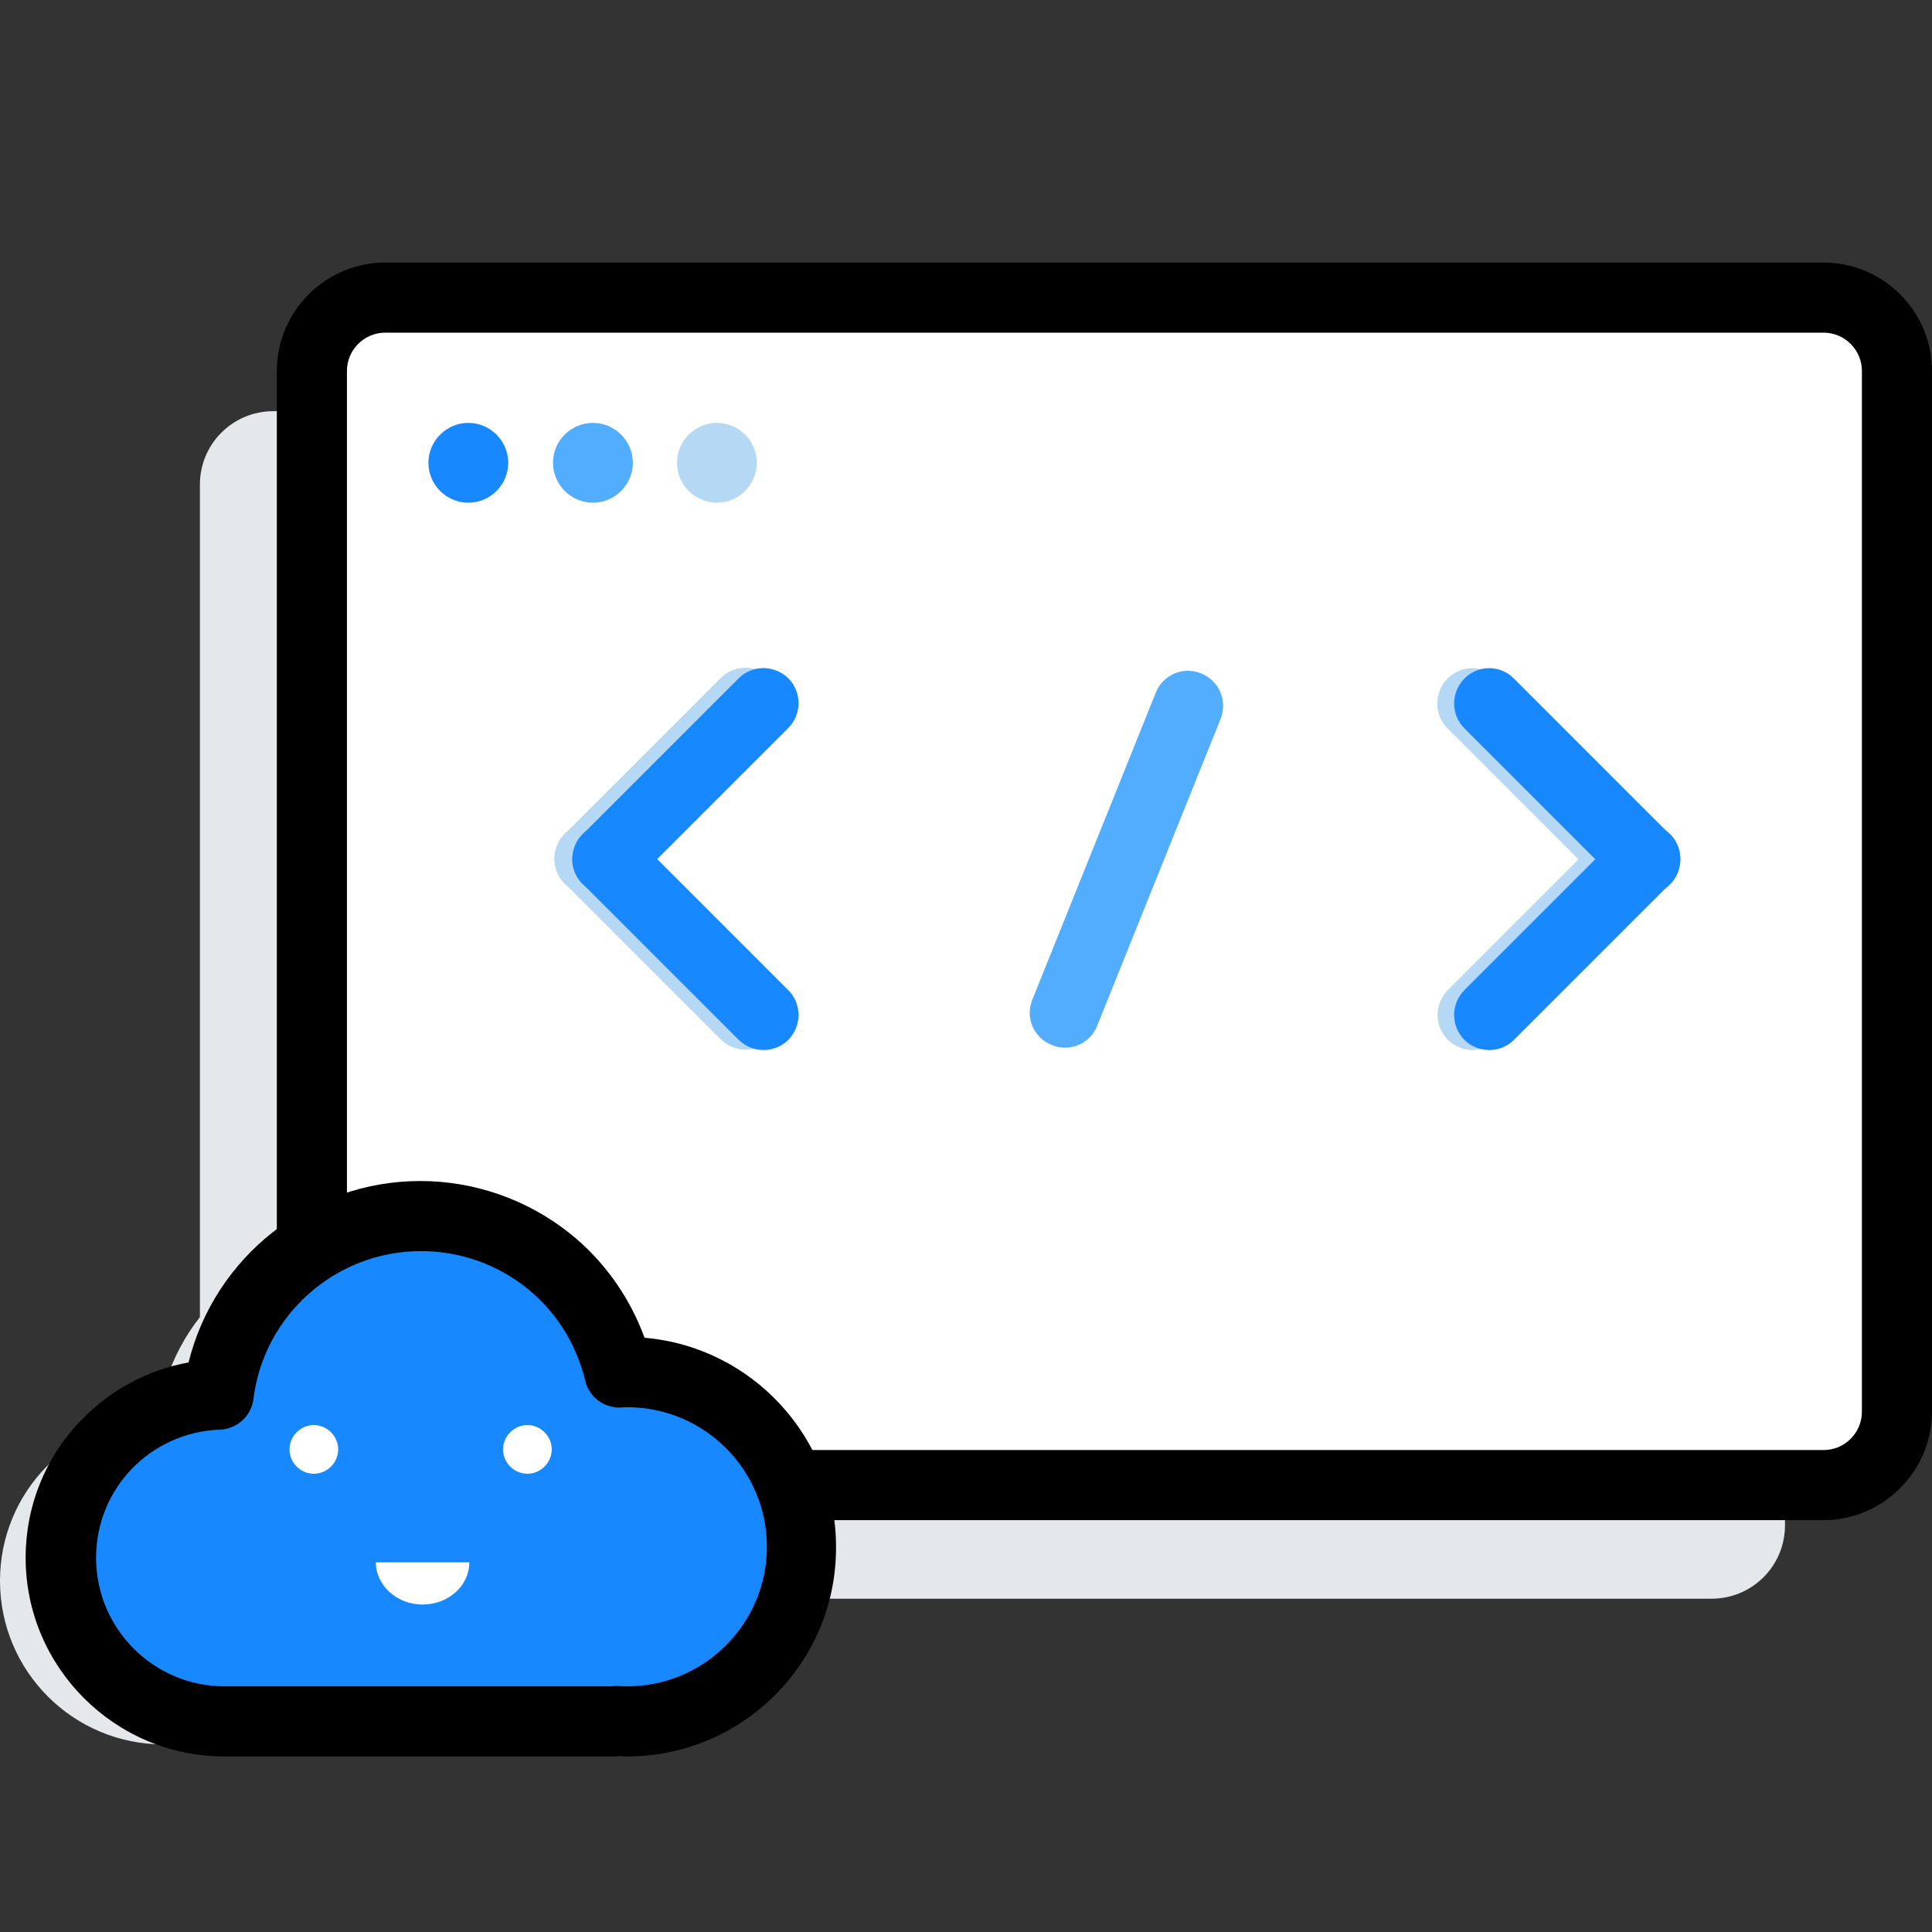 <?xml version="1.0" encoding="utf-8"?>
<!-- Generator: Adobe Illustrator 25.0.1, SVG Export Plug-In . SVG Version: 6.00 Build 0)  -->
<svg version="1.1" id="图层_1" xmlns:serif="http://www.serif.com/"
	 xmlns="http://www.w3.org/2000/svg" xmlns:xlink="http://www.w3.org/1999/xlink" x="0px" y="0px" viewBox="0 0 595.3 595.3"
	 style="enable-background:new 0 0 595.3 595.3;" xml:space="preserve">
<rect x="0" y="0" width="595.3" height="595.3" fill="#333333" stroke="none"/>
<style type="text/css">
	.st0{fill:#E5E8EA;}
	.st1{fill:#FFFFFF;}
	.st2{fill:#52ADFF;}
	.st3{fill:#1888FF;}
	.st4{fill:#B5D9F4;}
</style>
<path class="st0" d="M527.4,492.6H84.2c-12.5,0-22.6-10.1-22.6-22.6V149.3c0-12.5,10.1-22.6,22.6-22.6h443.2
	c12.5,0,22.6,10.1,22.6,22.6V470C550,482.5,539.9,492.6,527.4,492.6z"/>
<path class="st1" d="M561.9,457.6H118.7c-12.5,0-22.6-10.1-22.6-22.6V114.3c0-12.5,10.1-22.6,22.6-22.6h443.2
	c12.5,0,22.6,10.1,22.6,22.6V435C584.5,447.4,574.3,457.6,561.9,457.6z"/>
<path d="M561.9,468.4H118.7c-18.4,0-33.4-15-33.4-33.4V114.3c0-18.4,15-33.4,33.4-33.4h443.2c18.4,0,33.4,15,33.4,33.4V435
	C595.3,453.3,580.2,468.4,561.9,468.4z M118.7,102.5c-6.5,0-11.8,5.3-11.8,11.8V435c0,6.5,5.3,11.8,11.8,11.8h443.2
	c6.5,0,11.8-5.3,11.8-11.8V114.3c0-6.5-5.3-11.8-11.8-11.8H118.7z"/>
<path class="st2" d="M376.1,221.5l-38,94.5c-2.2,5.6-8.5,8.3-14,6c-5.6-2.2-8.3-8.5-6-14l38-94.5c2.2-5.6,8.5-8.3,14-6
	C375.6,209.7,378.3,215.9,376.1,221.5z"/>
<path class="st0" d="M174.6,429.8c-0.8,0-1.7,0-2.5,0.1c-6.6-27.6-31.5-48.1-61.1-48.1c-32,0-58.5,24-62.3,55
	C21.6,437.7,0,459.8,0,487.1c0,27.8,22.5,50.4,50.4,50.4h120.8v-0.1c1.2,0.1,2.2,0.1,3.4,0.1c29.7,0,53.8-24.1,53.8-53.8
	C228.4,453.9,204.3,429.8,174.6,429.8z"/>
<path class="st3" d="M193.2,422.9c-0.8,0-1.7,0-2.5,0.1c-6.6-27.6-31.5-48.1-61.1-48.1c-32,0-58.5,24-62.3,55
	c-27,0.9-48.6,23.1-48.6,50.3c0,27.8,22.5,50.4,50.4,50.4h120.8v-0.1c1.2,0.1,2.2,0.1,3.4,0.1c29.7,0,53.8-24.1,53.8-53.8
	C246.9,447,222.9,422.9,193.2,422.9z"/>
<path d="M193.2,541.2c-0.8,0-1.6,0-2.4-0.1c-0.3,0-0.7,0.1-1,0.1H69.1c-33.7,0-61.2-27.5-61.2-61.2c0-16,6.1-31.1,17.2-42.5
	c9-9.3,20.5-15.4,33-17.7c8-32.4,37.3-55.9,71.4-55.9c16.7,0,32.9,5.7,45.9,16c10.6,8.4,18.6,19.7,23.2,32.3c33,2.8,59,30.6,59,64.4
	C257.8,512.2,228.9,541.2,193.2,541.2z M189.8,519.5h0.7c1,0.1,1.9,0.1,2.8,0.1c23.7,0,43-19.3,43-43c0-23.7-19.3-43-43-43
	c-0.6,0-1.3,0-2,0.1c-5.2,0.2-9.8-3.2-11-8.3c-5.6-23.5-26.4-39.9-50.6-39.9c-26.2,0-48.4,19.6-51.6,45.5c-0.6,5.2-5,9.3-10.3,9.5
	c-21.4,0.8-38.2,18.1-38.2,39.5c0,21.8,17.7,39.6,39.6,39.6h119.2C188.7,519.5,189.3,519.5,189.8,519.5z"/>
<path class="st1" d="M89.2,446.6c0,4.1,3.4,7.5,7.5,7.5c4.1,0,7.5-3.4,7.5-7.5c0-4.1-3.4-7.5-7.5-7.5
	C92.6,439.1,89.2,442.5,89.2,446.6z"/>
<path class="st1" d="M155,446.6c0,4.1,3.4,7.5,7.5,7.5c4.1,0,7.5-3.4,7.5-7.5c0-4.1-3.4-7.5-7.5-7.5
	C158.4,439.1,155,442.5,155,446.6z"/>
<path class="st1" d="M144.6,481.4c0,7.2-6.4,13-14.4,13c-7.9,0-14.4-5.9-14.4-13"/>
<path class="st3" d="M132,142.6c0,6.8,5.6,12.3,12.3,12.3c6.8,0,12.3-5.6,12.3-12.3c0-6.8-5.6-12.3-12.3-12.3
	C137.6,130.3,132,135.8,132,142.6z"/>
<path class="st2" d="M170.4,142.6c0,6.8,5.6,12.3,12.3,12.3c6.8,0,12.3-5.6,12.3-12.3c0-6.8-5.6-12.3-12.3-12.3
	C175.9,130.3,170.4,135.8,170.4,142.6z"/>
<path class="st4" d="M208.6,142.6c0,6.8,5.6,12.3,12.3,12.3c6.8,0,12.3-5.6,12.3-12.3c0-6.8-5.6-12.3-12.3-12.3
	C214.2,130.3,208.6,135.8,208.6,142.6z"/>
<path class="st4" d="M237.3,224.2l-48,48.1c-4.2,4.2-11,4.2-15.3,0c-4.2-4.2-4.2-11,0-15.3l48.1-48.1c4.2-4.2,11-4.2,15.3,0
	C241.5,213.1,241.5,219.9,237.3,224.2z"/>
<path class="st4" d="M222,320.2l-48-48c-4.2-4.2-4.2-11,0-15.3c4.2-4.2,11-4.2,15.3,0l48.1,48.1c4.2,4.2,4.2,11,0,15.3
	C233.1,324.5,226.2,324.5,222,320.2z"/>
<path class="st3" d="M242.9,224.3l-48.1,48.1c-4.2,4.2-11,4.2-15.3,0c-4.2-4.2-4.2-11,0-15.3l48.1-48.1c4.2-4.2,11-4.2,15.3,0
	C247.1,213.2,247.1,220.1,242.9,224.3z"/>
<path class="st3" d="M227.6,320.4l-48.1-48.1c-4.2-4.2-4.2-11,0-15.3c4.2-4.2,11-4.2,15.3,0l48.1,48.1c4.2,4.2,4.2,11,0,15.3
	C238.7,324.6,231.9,324.6,227.6,320.4z"/>
<path class="st4" d="M446.1,305.1l48.1-48.1c4.2-4.2,11-4.2,15.3,0c4.2,4.2,4.2,11,0,15.3l-48.1,48.1c-4.2,4.2-11,4.2-15.3,0
	C441.9,316.1,441.9,309.4,446.1,305.1z"/>
<path class="st4" d="M461.3,209.1l48.1,48.1c4.2,4.2,4.2,11,0,15.3c-4.2,4.2-11,4.2-15.3,0l-48.1-48.1c-4.2-4.2-4.2-11,0-15.3
	C450.3,204.8,457.2,204.8,461.3,209.1z"/>
<path class="st3" d="M451.2,305.1l48.1-48.1c4.2-4.2,11-4.2,15.3,0c4.2,4.2,4.2,11,0,15.3l-48.1,48.1c-4.2,4.2-11,4.2-15.3,0
	C447,316.1,447,309.4,451.2,305.1z"/>
<path class="st3" d="M466.5,209.1l48.1,48.1c4.2,4.2,4.2,11,0,15.3c-4.2,4.2-11,4.2-15.3,0l-48.1-48.1c-4.2-4.2-4.2-11,0-15.3
	C455.4,204.8,462.3,204.8,466.5,209.1z"/>
</svg>
